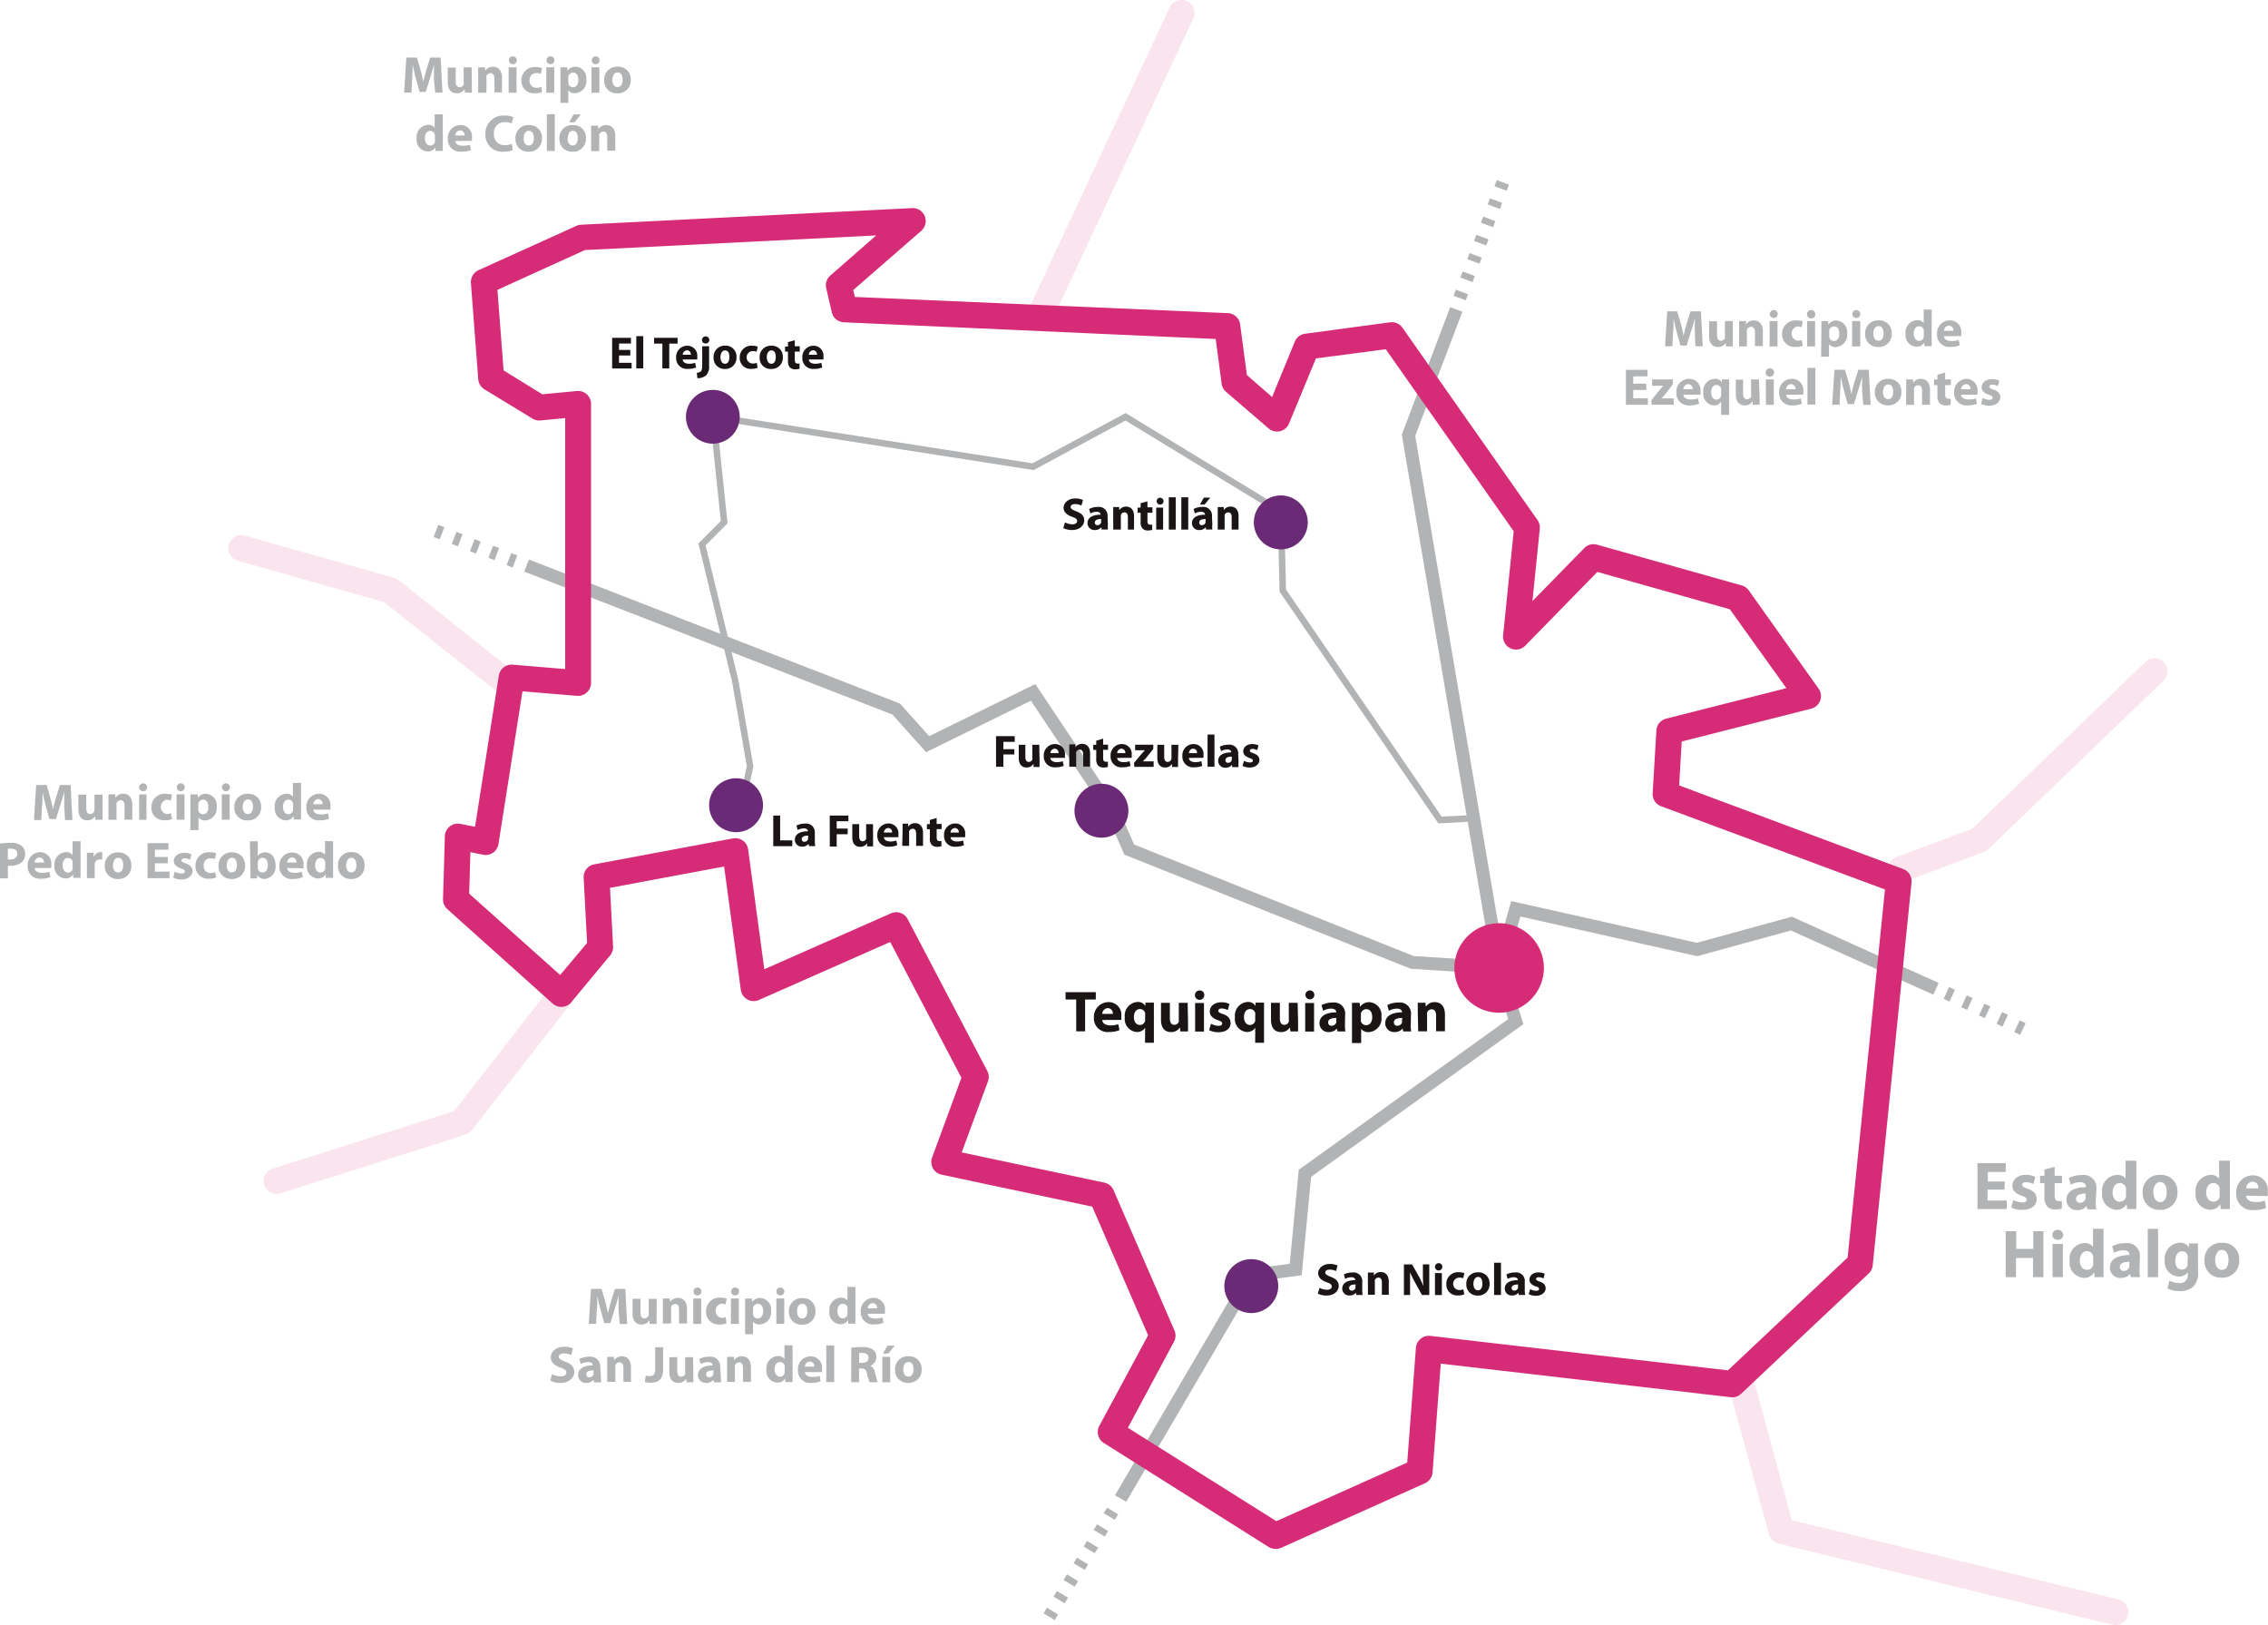 <svg xmlns="http://www.w3.org/2000/svg" viewBox="0 0 309.67 221.86"><defs><style>.cls-1{opacity:0.13;}.cls-2{fill:#d62c78;}.cls-3{fill:#b1b3b4;}.cls-4{fill:#1a1414;}.cls-5{fill:#6b2a76;}</style></defs><title>Recurso 1</title><g id="Capa_2" data-name="Capa 2"><g id="graficos_basicos" data-name="graficos basicos"><g class="cls-1"><path class="cls-2" d="M37.77,163a1.77,1.77,0,0,1-.53-3.46L62,151.7l13.31-17.1a1.77,1.77,0,0,1,2.8,2.18L64.41,154.31a1.76,1.76,0,0,1-.87.6l-25.24,8a1.78,1.78,0,0,1-.53.08Z"/></g><polygon class="cls-3" points="153.77 205.03 152.24 204.14 170.31 173.3 176.1 172.53 177.33 159.7 205.93 139.13 203.82 132.3 191.4 59.33 191.49 59.11 198.01 41.93 199.67 42.56 193.23 59.51 205.55 131.94 208 139.82 179.02 160.66 177.73 174.1 171.4 174.94 153.77 205.03 153.77 205.03"/><polygon class="cls-3" points="196.39 112.41 174.71 80.78 174.46 70.08 153.67 57.41 141.13 64.18 140.99 64.15 97.87 57.42 99.34 71.45 96.34 74.46 100.83 92.91 102.87 104.64 101.34 111.59 100.47 111.4 101.97 104.62 99.96 93.09 95.36 74.19 98.42 71.13 96.87 56.37 140.97 63.25 153.69 56.39 175.33 69.58 175.59 80.49 196.84 111.49 201.39 111.25 201.43 112.14 196.39 112.41 196.39 112.41"/><polygon class="cls-3" points="263.98 135.8 244.52 127.03 231.73 130.54 207.59 125.12 205.35 133.08 192.63 132.26 192.5 132.21 153.52 116.68 151.08 111.11 140.75 95.66 126.45 102.69 121.85 97.55 71.58 78.04 72.22 76.39 122.88 96.05 126.87 100.5 141.36 93.39 152.67 110.33 154.85 115.3 193.02 130.52 204.03 131.22 206.34 123.02 231.69 128.71 244.66 125.15 264.7 134.19 263.98 135.8 263.98 135.8"/><path class="cls-4" d="M86.06,48.53H84.52v1h1.72v.78H83.58V46.12h2.57v.78H84.52v.87h1.54Z"/><path class="cls-4" d="M86.88,45.89h.95v4.4h-.95Z"/><path class="cls-4" d="M90.44,46.91H89.31v-.79h3.21v.79H91.38V50.3h-.94Z"/><path class="cls-4" d="M93.22,49.08c0,.39.42.58.86.58a2.51,2.51,0,0,0,.84-.13l.12.64a2.84,2.84,0,0,1-1.1.19,1.46,1.46,0,0,1-1.62-1.54,1.52,1.52,0,0,1,1.53-1.62,1.35,1.35,0,0,1,1.35,1.51,2.13,2.13,0,0,1,0,.37Zm1.11-.65a.55.55,0,0,0-.53-.61.63.63,0,0,0-.58.61Z"/><path class="cls-4" d="M95.14,50.89a.87.87,0,0,0,.56-.2c.13-.14.18-.38.18-1V47.27h.94v2.67a1.68,1.68,0,0,1-.43,1.32,1.73,1.73,0,0,1-1.17.37Zm1.71-4.47a.47.47,0,0,1-.51.47.46.46,0,0,1-.49-.47.5.5,0,0,1,1,0Z"/><path class="cls-4" d="M100.56,48.75A1.52,1.52,0,0,1,99,50.37a1.49,1.49,0,0,1-1.57-1.56A1.52,1.52,0,0,1,99,47.19,1.47,1.47,0,0,1,100.56,48.75Zm-2.19,0c0,.52.22.91.62.91s.6-.37.6-.92-.17-.9-.6-.9S98.37,48.33,98.37,48.78Z"/><path class="cls-4" d="M103.44,50.22a2.15,2.15,0,0,1-.84.14A1.48,1.48,0,0,1,101,48.81a1.58,1.58,0,0,1,1.74-1.61,2.22,2.22,0,0,1,.72.12l-.15.7a1.29,1.29,0,0,0-.52-.09.85.85,0,0,0,0,1.7,1.32,1.32,0,0,0,.54-.1Z"/><path class="cls-4" d="M106.89,48.75a1.52,1.52,0,0,1-1.6,1.62,1.48,1.48,0,0,1-1.57-1.56,1.52,1.52,0,0,1,1.62-1.61A1.48,1.48,0,0,1,106.89,48.75Zm-2.19,0c0,.52.22.91.62.91s.6-.37.6-.92-.17-.9-.6-.9S104.69,48.33,104.69,48.78Z"/><path class="cls-4" d="M108.52,46.45v.82h.68V48h-.68v1.1c0,.37.09.53.37.53a1.2,1.2,0,0,0,.28,0v.71a2,2,0,0,1-.61.08,1,1,0,0,1-.71-.26,1.26,1.26,0,0,1-.26-.9V48h-.4v-.69h.4V46.7Z"/><path class="cls-4" d="M110.44,49.08c0,.39.41.58.86.58a2.48,2.48,0,0,0,.84-.13l.13.64a2.83,2.83,0,0,1-1.1.19,1.45,1.45,0,0,1-1.62-1.54,1.52,1.52,0,0,1,1.53-1.62,1.35,1.35,0,0,1,1.35,1.51,2.11,2.11,0,0,1,0,.37Zm1.11-.65a.55.55,0,0,0-.53-.61.62.62,0,0,0-.58.61Z"/><path class="cls-3" d="M59.25,10.83c0-.57,0-1.27,0-2h0c-.16.61-.35,1.29-.54,1.85l-.58,1.86h-.84l-.51-1.84c-.16-.57-.31-1.25-.43-1.87h0c0,.64-.05,1.38-.08,2l-.09,1.81h-1l.3-4.78h1.44l.47,1.59c.16.55.3,1.15.4,1.71h0c.13-.55.29-1.18.45-1.71l.5-1.59h1.42l.26,4.78h-1Z"/><path class="cls-3" d="M64.43,11.54c0,.46,0,.82,0,1.11h-.94l-.05-.49h0a1.23,1.23,0,0,1-1.08.57c-.71,0-1.22-.44-1.22-1.51v-2h1.08v1.87c0,.5.16.81.55.81a.57.57,0,0,0,.54-.38.56.56,0,0,0,0-.23V9.19h1.08Z"/><path class="cls-3" d="M65.29,10.3c0-.43,0-.79,0-1.1h.94l0,.48h0a1.25,1.25,0,0,1,1.07-.56c.71,0,1.24.47,1.24,1.49v2H67.51V10.74c0-.45-.16-.75-.54-.75a.59.59,0,0,0-.55.4.83.83,0,0,0,0,.27v2H65.29Z"/><path class="cls-3" d="M70.56,8.23a.54.54,0,0,1-.58.54.54.54,0,1,1,.58-.54Zm-1.11,4.43V9.19h1.08v3.47Z"/><path class="cls-3" d="M74,12.57a2.45,2.45,0,0,1-1,.16A1.68,1.68,0,0,1,71.19,11a1.81,1.81,0,0,1,2-1.84,2.61,2.61,0,0,1,.82.13l-.17.8a1.48,1.48,0,0,0-.6-.11.9.9,0,0,0-.93,1,.91.91,0,0,0,1,1,1.51,1.51,0,0,0,.62-.11Z"/><path class="cls-3" d="M75.7,8.23a.54.54,0,0,1-.58.54.54.54,0,1,1,.58-.54Zm-1.11,4.43V9.19h1.08v3.47Z"/><path class="cls-3" d="M76.52,10.35c0-.45,0-.83,0-1.16h.94l0,.48h0a1.35,1.35,0,0,1,1.16-.56,1.57,1.57,0,0,1,1.44,1.76,1.65,1.65,0,0,1-1.57,1.86,1.08,1.08,0,0,1-.9-.4h0v1.72H76.52Zm1.08.82a1.24,1.24,0,0,0,0,.23.66.66,0,0,0,.63.51c.47,0,.74-.39.74-1s-.25-1-.73-1a.68.68,0,0,0-.65.55.93.93,0,0,0,0,.19Z"/><path class="cls-3" d="M81.87,8.23a.54.54,0,0,1-.58.54.54.54,0,1,1,.58-.54Zm-1.11,4.43V9.19h1.08v3.47Z"/><path class="cls-3" d="M86.12,10.89a1.74,1.74,0,0,1-1.83,1.85,1.7,1.7,0,0,1-1.79-1.79,1.73,1.73,0,0,1,1.86-1.84A1.68,1.68,0,0,1,86.12,10.89Zm-2.51,0c0,.59.25,1,.71,1s.69-.42.69-1-.2-1-.69-1S83.62,10.41,83.62,10.92Z"/><path class="cls-3" d="M60.46,15.6v4c0,.39,0,.8,0,1h-1l0-.5h0a1.21,1.21,0,0,1-1.09.58,1.59,1.59,0,0,1-1.48-1.78,1.65,1.65,0,0,1,1.55-1.85,1.06,1.06,0,0,1,.91.39h0V15.6Zm-1.08,3a.9.9,0,0,0,0-.2.65.65,0,0,0-.63-.53c-.5,0-.74.44-.74,1s.29,1,.74,1a.64.64,0,0,0,.63-.52,1.24,1.24,0,0,0,0-.25Z"/><path class="cls-3" d="M62.16,19.24c0,.45.47.66,1,.66a2.89,2.89,0,0,0,1-.15l.14.73A3.29,3.29,0,0,1,63,20.7a1.66,1.66,0,0,1-1.85-1.77,1.73,1.73,0,0,1,1.75-1.85,1.53,1.53,0,0,1,1.54,1.73,2.76,2.76,0,0,1,0,.42Zm1.27-.74a.63.63,0,0,0-.61-.7.72.72,0,0,0-.67.7Z"/><path class="cls-3" d="M70,20.5a3.13,3.13,0,0,1-1.22.21,2.28,2.28,0,0,1-2.5-2.4,2.43,2.43,0,0,1,2.61-2.53A2.72,2.72,0,0,1,70.1,16l-.23.85a2.3,2.3,0,0,0-.91-.18,1.44,1.44,0,0,0-1.52,1.58A1.42,1.42,0,0,0,69,19.81a2.55,2.55,0,0,0,.91-.16Z"/><path class="cls-3" d="M74,18.86a1.74,1.74,0,0,1-1.83,1.85,1.7,1.7,0,0,1-1.79-1.79,1.73,1.73,0,0,1,1.86-1.84A1.68,1.68,0,0,1,74,18.86Zm-2.51,0c0,.59.25,1,.71,1s.69-.42.69-1-.2-1-.69-1S71.5,18.38,71.5,18.89Z"/><path class="cls-3" d="M74.67,15.6h1.08v5H74.67Z"/><path class="cls-3" d="M80,18.86a1.74,1.74,0,0,1-1.83,1.85,1.7,1.7,0,0,1-1.79-1.79,1.73,1.73,0,0,1,1.86-1.84A1.68,1.68,0,0,1,80,18.86Zm-2.51,0c0,.59.25,1,.71,1s.69-.42.69-1-.2-1-.69-1S77.53,18.38,77.53,18.89Zm1.82-3.24-.86,1.08h-.74l.61-1.08Z"/><path class="cls-3" d="M80.71,18.27c0-.43,0-.79,0-1.11h.94l.05.48h0a1.25,1.25,0,0,1,1.07-.56c.71,0,1.24.47,1.24,1.49v2H82.91V18.71c0-.45-.16-.75-.54-.75a.59.59,0,0,0-.55.4.83.83,0,0,0,0,.27v2H80.71Z"/><path class="cls-3" d="M8.77,110.09c0-.58,0-1.27,0-2h0c-.16.61-.35,1.29-.54,1.85l-.58,1.87H6.75L6.24,110c-.16-.56-.31-1.25-.43-1.87h0c0,.65,0,1.38-.08,2l-.09,1.82h-1l.3-4.78H6.36l.47,1.59c.16.55.3,1.15.4,1.71h0c.13-.55.29-1.18.46-1.71l.5-1.59H9.64l.25,4.78h-1Z"/><path class="cls-3" d="M14,110.8c0,.45,0,.82,0,1.11H13l0-.49h0a1.23,1.23,0,0,1-1.08.57c-.71,0-1.22-.44-1.22-1.51v-2h1.08v1.86c0,.5.16.81.54.81a.6.6,0,0,0,.58-.61v-2.06H14Z"/><path class="cls-3" d="M14.81,109.55c0-.43,0-.79,0-1.11h.94l0,.48h0a1.24,1.24,0,0,1,1.07-.56c.71,0,1.24.47,1.24,1.49v2.05H17V110c0-.45-.16-.75-.54-.75a.59.59,0,0,0-.55.4.78.78,0,0,0,0,.27v2H14.81Z"/><path class="cls-3" d="M20.08,107.48a.54.54,0,0,1-.58.54.54.54,0,1,1,.58-.54ZM19,111.92v-3.47H20v3.47Z"/><path class="cls-3" d="M23.51,111.82a2.43,2.43,0,0,1-1,.16,1.69,1.69,0,0,1-1.84-1.77,1.81,1.81,0,0,1,2-1.84,2.53,2.53,0,0,1,.82.13l-.17.8a1.47,1.47,0,0,0-.61-.11,1,1,0,0,0,0,1.94,1.52,1.52,0,0,0,.62-.11Z"/><path class="cls-3" d="M25.22,107.48a.54.54,0,0,1-.58.54.54.54,0,1,1,.58-.54Zm-1.11,4.43v-3.47h1.08v3.47Z"/><path class="cls-3" d="M26,109.61c0-.45,0-.83,0-1.16H27l0,.48h0a1.35,1.35,0,0,1,1.15-.56,1.57,1.57,0,0,1,1.44,1.76A1.65,1.65,0,0,1,28,112a1.08,1.08,0,0,1-.9-.4h0v1.72H26Zm1.08.82a1.1,1.1,0,0,0,0,.23.65.65,0,0,0,.63.51c.47,0,.74-.39.74-1s-.25-1-.73-1a.67.67,0,0,0-.64.55.79.79,0,0,0,0,.19Z"/><path class="cls-3" d="M31.39,107.48a.54.54,0,0,1-.58.54.54.54,0,1,1,.58-.54Zm-1.11,4.43v-3.47h1.08v3.47Z"/><path class="cls-3" d="M35.65,110.14A1.74,1.74,0,0,1,33.82,112,1.7,1.7,0,0,1,32,110.21a1.73,1.73,0,0,1,1.86-1.84A1.69,1.69,0,0,1,35.65,110.14Zm-2.51,0c0,.59.25,1,.71,1s.69-.42.69-1-.2-1-.69-1S33.14,109.67,33.14,110.18Z"/><path class="cls-3" d="M41.1,106.88v4c0,.39,0,.8,0,1h-1l0-.5h0A1.21,1.21,0,0,1,39,112a1.59,1.59,0,0,1-1.48-1.78,1.64,1.64,0,0,1,1.55-1.85,1.07,1.07,0,0,1,.92.39h0v-1.87Zm-1.08,3a1.19,1.19,0,0,0,0-.2.65.65,0,0,0-.63-.52c-.5,0-.75.44-.75,1s.29,1,.74,1a.64.64,0,0,0,.63-.52,1.46,1.46,0,0,0,0-.25Z"/><path class="cls-3" d="M42.79,110.53c0,.44.48.66,1,.66a2.88,2.88,0,0,0,1-.15l.14.73a3.25,3.25,0,0,1-1.25.22,1.66,1.66,0,0,1-1.85-1.77,1.73,1.73,0,0,1,1.75-1.85,1.54,1.54,0,0,1,1.54,1.73,3,3,0,0,1,0,.43Zm1.27-.74a.63.63,0,0,0-.61-.7.71.71,0,0,0-.66.7Z"/><path class="cls-3" d="M0,115.17a8.73,8.73,0,0,1,1.46-.1,2.28,2.28,0,0,1,1.46.38,1.37,1.37,0,0,1,.51,1.1A1.49,1.49,0,0,1,3,117.69a2.26,2.26,0,0,1-1.55.5,1.9,1.9,0,0,1-.37,0v1.72H0Zm1.07,2.17a1.57,1.57,0,0,0,.36,0c.57,0,.93-.29.93-.77s-.3-.7-.85-.7a1.83,1.83,0,0,0-.44,0Z"/><path class="cls-3" d="M4.74,118.5c0,.45.48.66,1,.66a2.84,2.84,0,0,0,1-.15l.14.73a3.25,3.25,0,0,1-1.25.22,1.66,1.66,0,0,1-1.85-1.77,1.74,1.74,0,0,1,1.75-1.85A1.54,1.54,0,0,1,7,118.07a2.62,2.62,0,0,1,0,.43ZM6,117.76a.63.63,0,0,0-.61-.7.71.71,0,0,0-.67.7Z"/><path class="cls-3" d="M11,114.85v4c0,.39,0,.8,0,1h-1l0-.5h0a1.21,1.21,0,0,1-1.08.58,1.59,1.59,0,0,1-1.48-1.78A1.65,1.65,0,0,1,9,116.33a1.06,1.06,0,0,1,.91.39h0v-1.87Zm-1.08,3a1,1,0,0,0,0-.2.65.65,0,0,0-.63-.52c-.5,0-.74.44-.74,1s.29,1,.74,1a.64.64,0,0,0,.63-.52,1.37,1.37,0,0,0,0-.25Z"/><path class="cls-3" d="M11.87,117.56c0-.51,0-.84,0-1.14h.92l0,.64h0a1,1,0,0,1,.94-.72l.23,0v1a1.54,1.54,0,0,0-.29,0,.69.69,0,0,0-.74.55,1.3,1.3,0,0,0,0,.24v1.76H11.87Z"/><path class="cls-3" d="M17.93,118.11A1.74,1.74,0,0,1,16.1,120a1.7,1.7,0,0,1-1.79-1.79,1.74,1.74,0,0,1,1.86-1.84A1.69,1.69,0,0,1,17.93,118.11Zm-2.51,0c0,.59.25,1,.71,1s.69-.42.69-1-.2-1-.69-1S15.43,117.64,15.43,118.15Z"/><path class="cls-3" d="M22.91,117.86H21.15V119h2v.89h-3v-4.78H23V116H21.15v1h1.76Z"/><path class="cls-3" d="M23.84,119a2.09,2.09,0,0,0,.93.25c.33,0,.46-.11.46-.28s-.11-.27-.5-.4c-.72-.24-1-.63-1-1,0-.65.55-1.14,1.41-1.14a2.27,2.27,0,0,1,1,.21l-.19.74a1.74,1.74,0,0,0-.75-.2c-.26,0-.41.11-.41.28s.13.26.56.41c.66.23.93.57.93,1.07s-.5,1.13-1.5,1.13a2.41,2.41,0,0,1-1.12-.25Z"/><path class="cls-3" d="M29.52,119.79a2.41,2.41,0,0,1-1,.17,1.69,1.69,0,0,1-1.83-1.77,1.81,1.81,0,0,1,2-1.84,2.46,2.46,0,0,1,.82.14l-.17.8a1.44,1.44,0,0,0-.6-.11.9.9,0,0,0-.93,1,.91.91,0,0,0,.95,1,1.52,1.52,0,0,0,.62-.11Z"/><path class="cls-3" d="M33.46,118.11A1.74,1.74,0,0,1,31.63,120a1.7,1.7,0,0,1-1.79-1.79,1.73,1.73,0,0,1,1.86-1.84A1.69,1.69,0,0,1,33.46,118.11Zm-2.51,0c0,.59.25,1,.71,1s.69-.42.69-1-.2-1-.69-1S30.95,117.64,30.95,118.15Z"/><path class="cls-3" d="M34.12,114.85H35.2v2h0a1.22,1.22,0,0,1,1-.49c.83,0,1.43.69,1.42,1.75A1.66,1.66,0,0,1,36.11,120a1.14,1.14,0,0,1-1-.56h0l0,.48h-.91c0-.23,0-.65,0-1Zm1.08,3.56a.88.88,0,0,0,0,.19.66.66,0,0,0,.63.51c.46,0,.74-.35.74-1s-.24-1-.74-1a.67.67,0,0,0-.63.53,1,1,0,0,0,0,.2Z"/><path class="cls-3" d="M39.21,118.5c0,.45.47.66,1,.66a2.84,2.84,0,0,0,1-.15l.14.73A3.24,3.24,0,0,1,40,120a1.66,1.66,0,0,1-1.85-1.77,1.74,1.74,0,0,1,1.75-1.85,1.54,1.54,0,0,1,1.54,1.73,2.5,2.5,0,0,1,0,.43Zm1.27-.74a.63.63,0,0,0-.61-.7.71.71,0,0,0-.67.7Z"/><path class="cls-3" d="M45.48,114.85v4c0,.39,0,.8,0,1h-1l0-.5h0a1.21,1.21,0,0,1-1.09.58,1.59,1.59,0,0,1-1.48-1.78,1.65,1.65,0,0,1,1.55-1.85,1.07,1.07,0,0,1,.92.39h0v-1.87Zm-1.08,3a1,1,0,0,0,0-.2.65.65,0,0,0-.63-.52c-.5,0-.74.44-.74,1s.29,1,.74,1a.64.64,0,0,0,.63-.52,1.47,1.47,0,0,0,0-.25Z"/><path class="cls-3" d="M49.77,118.11A1.74,1.74,0,0,1,47.94,120a1.7,1.7,0,0,1-1.79-1.79A1.74,1.74,0,0,1,48,116.33,1.69,1.69,0,0,1,49.77,118.11Zm-2.51,0c0,.59.25,1,.71,1s.69-.42.69-1-.2-1-.69-1S47.26,117.64,47.26,118.15Z"/><path class="cls-3" d="M273.69,162.41h-2.31v1.49H274v1.16h-4v-6.27h3.86V160h-2.44v1.3h2.31Z"/><path class="cls-3" d="M274.91,163.83a2.75,2.75,0,0,0,1.22.33c.43,0,.6-.14.6-.37s-.14-.35-.66-.53c-.95-.32-1.31-.83-1.3-1.37,0-.86.73-1.5,1.85-1.5a3,3,0,0,1,1.27.27l-.24,1a2.27,2.27,0,0,0-1-.26c-.34,0-.54.14-.54.36s.18.33.74.53c.87.3,1.22.74,1.23,1.4,0,.86-.66,1.48-2,1.48a3.26,3.26,0,0,1-1.47-.32Z"/><path class="cls-3" d="M280.54,159.29v1.23h1v1h-1v1.65c0,.55.14.8.56.8a1.76,1.76,0,0,0,.42,0V165a3,3,0,0,1-.91.12,1.51,1.51,0,0,1-1.07-.39,1.88,1.88,0,0,1-.39-1.35v-1.86h-.6v-1h.6v-.85Z"/><path class="cls-3" d="M286.15,164a5.82,5.82,0,0,0,.07,1.1H285l-.08-.45h0a1.63,1.63,0,0,1-1.3.56,1.39,1.39,0,0,1-1.47-1.39c0-1.18,1.06-1.74,2.67-1.74V162c0-.25-.13-.6-.83-.6a2.53,2.53,0,0,0-1.25.34l-.26-.91a3.74,3.74,0,0,1,1.76-.41,1.76,1.76,0,0,1,2,2Zm-1.37-1.05c-.74,0-1.32.18-1.32.72a.51.51,0,0,0,.56.54.78.78,0,0,0,.73-.52,1,1,0,0,0,0-.24Z"/><path class="cls-3" d="M291.69,158.46v5.24c0,.51,0,1.05,0,1.36h-1.25l-.06-.66h0a1.59,1.59,0,0,1-1.42.76,2.09,2.09,0,0,1-1.94-2.33,2.16,2.16,0,0,1,2-2.43,1.4,1.4,0,0,1,1.2.51h0v-2.45Zm-1.41,4a1.33,1.33,0,0,0,0-.26.85.85,0,0,0-.83-.69c-.65,0-1,.58-1,1.29s.38,1.26,1,1.26a.84.84,0,0,0,.83-.68,1.84,1.84,0,0,0,0-.32Z"/><path class="cls-3" d="M297.31,162.74a2.28,2.28,0,0,1-2.4,2.43,2.23,2.23,0,0,1-2.35-2.34A2.27,2.27,0,0,1,295,160.4,2.21,2.21,0,0,1,297.31,162.74Zm-3.29,0c0,.78.33,1.37.93,1.37s.9-.55.9-1.38c0-.67-.26-1.36-.9-1.36S294,162.12,294,162.78Z"/><path class="cls-3" d="M304.47,158.46v5.24c0,.51,0,1.05,0,1.36h-1.26l-.06-.66h0a1.59,1.59,0,0,1-1.42.76,2.09,2.09,0,0,1-1.94-2.33,2.16,2.16,0,0,1,2-2.43,1.39,1.39,0,0,1,1.2.51h0v-2.45Zm-1.41,4a1.15,1.15,0,0,0,0-.26.85.85,0,0,0-.83-.69c-.65,0-1,.58-1,1.29s.38,1.26,1,1.26a.84.84,0,0,0,.83-.68,2.05,2.05,0,0,0,0-.32Z"/><path class="cls-3" d="M306.7,163.24c0,.59.62.87,1.28.87a3.68,3.68,0,0,0,1.25-.2l.18,1a4.33,4.33,0,0,1-1.65.29,2.18,2.18,0,0,1-2.43-2.31,2.28,2.28,0,0,1,2.3-2.43,2,2,0,0,1,2,2.27,3.26,3.26,0,0,1,0,.56Zm1.66-1a.82.82,0,0,0-.8-.92.93.93,0,0,0-.87.92Z"/><path class="cls-3" d="M275.29,168.09v2.41h2.33v-2.41H279v6.27h-1.41v-2.62h-2.33v2.62h-1.41v-6.27Z"/><path class="cls-3" d="M281.71,168.55a.7.7,0,0,1-.76.71.7.7,0,0,1-.73-.71.75.75,0,0,1,1.49,0Zm-1.46,5.81v-4.54h1.41v4.54Z"/><path class="cls-3" d="M287.21,167.76V173c0,.51,0,1.05,0,1.36H286l-.06-.66h0a1.59,1.59,0,0,1-1.42.76,2.09,2.09,0,0,1-1.94-2.33,2.16,2.16,0,0,1,2-2.43,1.4,1.4,0,0,1,1.2.51h0v-2.46Zm-1.41,4a1.42,1.42,0,0,0,0-.26.85.85,0,0,0-.83-.69c-.65,0-1,.58-1,1.29s.38,1.26,1,1.26a.84.84,0,0,0,.83-.68,1.87,1.87,0,0,0,0-.33Z"/><path class="cls-3" d="M292.13,173.26a5.89,5.89,0,0,0,.07,1.1h-1.27l-.08-.45h0a1.64,1.64,0,0,1-1.3.56,1.4,1.4,0,0,1-1.47-1.39c0-1.18,1.06-1.74,2.67-1.74v-.05c0-.25-.13-.59-.83-.59a2.53,2.53,0,0,0-1.26.34l-.26-.91a3.74,3.74,0,0,1,1.77-.41,1.76,1.76,0,0,1,2,2Zm-1.37-1c-.74,0-1.32.17-1.32.71a.5.5,0,0,0,.56.54.78.78,0,0,0,.73-.52.91.91,0,0,0,0-.24Z"/><path class="cls-3" d="M293.25,167.76h1.41v6.6h-1.41Z"/><path class="cls-3" d="M300.12,173.7a2.59,2.59,0,0,1-.7,2,2.77,2.77,0,0,1-1.84.56,3.61,3.61,0,0,1-1.64-.35l.28-1.08a2.76,2.76,0,0,0,1.32.34,1.08,1.08,0,0,0,1.18-1.2v-.29h0a1.47,1.47,0,0,1-1.23.59,2,2,0,0,1-1.92-2.21,2.17,2.17,0,0,1,2.06-2.4,1.35,1.35,0,0,1,1.25.65h0l0-.55h1.23c0,.3,0,.68,0,1.36Zm-1.41-2a1.37,1.37,0,0,0,0-.26.78.78,0,0,0-.76-.62c-.52,0-.93.46-.93,1.29s.33,1.21.92,1.21a.77.77,0,0,0,.75-.56,1.29,1.29,0,0,0,0-.38Z"/><path class="cls-3" d="M305.74,172a2.28,2.28,0,0,1-2.4,2.43,2.23,2.23,0,0,1-2.35-2.34,2.27,2.27,0,0,1,2.44-2.42A2.21,2.21,0,0,1,305.74,172Zm-3.29,0c0,.78.33,1.37.93,1.37s.9-.55.9-1.37c0-.67-.26-1.36-.9-1.36S302.45,171.41,302.45,172.08Z"/><path class="cls-3" d="M231.41,45.47c0-.58,0-1.27,0-2h0c-.16.61-.35,1.29-.54,1.85l-.58,1.86h-.84l-.51-1.84c-.16-.57-.31-1.25-.43-1.87h0c0,.65,0,1.38-.08,2l-.09,1.81h-1l.3-4.78H229l.47,1.6c.16.55.3,1.15.4,1.71h0c.13-.55.29-1.18.45-1.72l.5-1.59h1.42l.25,4.78h-1Z"/><path class="cls-3" d="M236.6,46.18c0,.45,0,.82,0,1.11h-.94l0-.49h0a1.24,1.24,0,0,1-1.08.57c-.71,0-1.22-.44-1.22-1.51v-2h1.08v1.86c0,.5.16.81.54.81a.58.58,0,0,0,.54-.37.6.6,0,0,0,0-.23V43.83h1.08Z"/><path class="cls-3" d="M237.46,44.94c0-.43,0-.79,0-1.11h.93l0,.48h0a1.25,1.25,0,0,1,1.07-.56c.71,0,1.24.47,1.24,1.5v2h-1.08V45.37c0-.45-.16-.75-.55-.75a.59.59,0,0,0-.55.4.77.77,0,0,0,0,.27v2h-1.07Z"/><path class="cls-3" d="M242.73,42.87a.54.54,0,0,1-.58.54.54.54,0,1,1,.58-.54Zm-1.11,4.43V43.83h1.08v3.46Z"/><path class="cls-3" d="M246.16,47.2a2.52,2.52,0,0,1-1,.16,1.68,1.68,0,0,1-1.83-1.77,1.81,1.81,0,0,1,2-1.84,2.52,2.52,0,0,1,.82.13l-.17.8a1.47,1.47,0,0,0-.6-.11,1,1,0,0,0,0,1.94,1.55,1.55,0,0,0,.62-.11Z"/><path class="cls-3" d="M247.86,42.87a.57.57,0,1,1-.57-.54A.54.54,0,0,1,247.86,42.87Zm-1.11,4.43V43.83h1.08v3.46Z"/><path class="cls-3" d="M248.69,45c0-.45,0-.84,0-1.16h.93l0,.48h0a1.34,1.34,0,0,1,1.15-.56,1.57,1.57,0,0,1,1.44,1.76,1.65,1.65,0,0,1-1.58,1.86,1.08,1.08,0,0,1-.9-.4h0V48.7h-1.08Zm1.08.82a1,1,0,0,0,0,.23.65.65,0,0,0,.63.51c.46,0,.74-.39.74-1s-.25-1-.73-1a.68.68,0,0,0-.65.54.77.77,0,0,0,0,.19Z"/><path class="cls-3" d="M254,42.87a.54.54,0,0,1-.58.54.54.54,0,1,1,.58-.54Zm-1.11,4.43V43.83H254v3.46Z"/><path class="cls-3" d="M258.29,45.52a1.74,1.74,0,0,1-1.83,1.85,1.7,1.7,0,0,1-1.79-1.79,1.73,1.73,0,0,1,1.86-1.84A1.68,1.68,0,0,1,258.29,45.52Zm-2.51,0c0,.6.25,1,.71,1s.69-.42.69-1-.2-1-.69-1S255.78,45,255.78,45.56Z"/><path class="cls-3" d="M263.75,42.26v4c0,.39,0,.8,0,1h-1l0-.5h0a1.22,1.22,0,0,1-1.08.58,1.59,1.59,0,0,1-1.48-1.78,1.65,1.65,0,0,1,1.55-1.85,1.06,1.06,0,0,1,.92.39h0V42.26Zm-1.08,3a.9.9,0,0,0,0-.2.65.65,0,0,0-.63-.52c-.5,0-.74.44-.74,1s.29,1,.74,1a.64.64,0,0,0,.63-.52,1.27,1.27,0,0,0,0-.25Z"/><path class="cls-3" d="M265.44,45.9c0,.45.48.66,1,.66a2.85,2.85,0,0,0,1-.15l.14.73a3.26,3.26,0,0,1-1.25.22,1.66,1.66,0,0,1-1.85-1.77,1.74,1.74,0,0,1,1.75-1.85,1.54,1.54,0,0,1,1.55,1.73,2.31,2.31,0,0,1,0,.42Zm1.27-.74a.63.63,0,0,0-.61-.7.71.71,0,0,0-.67.7Z"/><path class="cls-3" d="M224.8,53.24H223v1.13h2v.89h-3V50.49h2.94v.89H223v1h1.76Z"/><path class="cls-3" d="M225.47,54.65l1.09-1.37.54-.61h-1.52V51.8h2.84v.65l-1,1.31c-.19.22-.37.44-.57.63h1.67v.86h-3Z"/><path class="cls-3" d="M229.85,53.88c0,.44.47.66,1,.66a2.88,2.88,0,0,0,1-.15l.14.73a3.25,3.25,0,0,1-1.25.22,1.66,1.66,0,0,1-1.85-1.77,1.74,1.74,0,0,1,1.75-1.85,1.54,1.54,0,0,1,1.54,1.73,2.64,2.64,0,0,1,0,.43Zm1.27-.74a.63.63,0,0,0-.61-.7.72.72,0,0,0-.67.7Z"/><path class="cls-3" d="M235,54.83h0a1.17,1.17,0,0,1-1,.52,1.57,1.57,0,0,1-1.43-1.77,1.65,1.65,0,0,1,1.53-1.86,1,1,0,0,1,1,.49h0l0-.41h1c0,.34,0,.68,0,1v3.83H235Zm0-1.57a.78.78,0,0,0,0-.18.63.63,0,0,0-.62-.52c-.49,0-.74.42-.74,1s.28,1,.74,1A.64.64,0,0,0,235,54a1,1,0,0,0,0-.23Z"/><path class="cls-3" d="M240.25,54.15c0,.45,0,.82,0,1.11h-.94l0-.49h0a1.23,1.23,0,0,1-1.08.57c-.71,0-1.22-.44-1.22-1.51v-2H238v1.87c0,.5.16.81.55.81a.57.57,0,0,0,.54-.37.55.55,0,0,0,0-.24V51.8h1.08Z"/><path class="cls-3" d="M242.22,50.83a.57.57,0,1,1-.57-.54A.53.53,0,0,1,242.22,50.83Zm-1.11,4.43V51.8h1.08v3.47Z"/><path class="cls-3" d="M243.88,53.88c0,.44.47.66,1,.66a2.88,2.88,0,0,0,1-.15l.14.73a3.26,3.26,0,0,1-1.25.22,1.66,1.66,0,0,1-1.85-1.77,1.74,1.74,0,0,1,1.75-1.85,1.54,1.54,0,0,1,1.55,1.73,2.4,2.4,0,0,1,0,.43Zm1.27-.74a.63.63,0,0,0-.61-.7.71.71,0,0,0-.67.7Z"/><path class="cls-3" d="M246.79,50.23h1.08v5h-1.08Z"/><path class="cls-3" d="M254.25,53.44c0-.57,0-1.27,0-2h0c-.16.61-.36,1.29-.54,1.85l-.58,1.87h-.85l-.51-1.84c-.16-.57-.31-1.25-.43-1.87h0c0,.65-.05,1.38-.08,2l-.09,1.81h-1l.3-4.78h1.44l.47,1.59c.16.55.3,1.15.4,1.71h0c.13-.55.29-1.18.45-1.71l.51-1.59h1.42l.25,4.78h-1Z"/><path class="cls-3" d="M259.61,53.49a1.74,1.74,0,0,1-1.83,1.85A1.7,1.7,0,0,1,256,53.56a1.74,1.74,0,0,1,1.86-1.84A1.69,1.69,0,0,1,259.61,53.49Zm-2.51,0c0,.59.25,1,.71,1s.69-.42.69-1-.2-1-.69-1S257.1,53,257.1,53.53Z"/><path class="cls-3" d="M260.27,52.91c0-.43,0-.8,0-1.11h.94l0,.48h0a1.24,1.24,0,0,1,1.07-.56c.71,0,1.24.48,1.24,1.49v2.05h-1.08V53.34c0-.45-.16-.75-.55-.75a.59.59,0,0,0-.55.41.73.73,0,0,0,0,.27v2h-1.08Z"/><path class="cls-3" d="M265.59,50.86v.93h.77v.79h-.77v1.25c0,.42.11.61.43.61a1.33,1.33,0,0,0,.32,0v.82a2.26,2.26,0,0,1-.7.09,1.16,1.16,0,0,1-.81-.3,1.45,1.45,0,0,1-.3-1V52.59h-.46V51.8h.46v-.64Z"/><path class="cls-3" d="M267.78,53.88c0,.44.47.66,1,.66a2.87,2.87,0,0,0,1-.15l.14.73a3.26,3.26,0,0,1-1.25.22,1.66,1.66,0,0,1-1.85-1.77,1.74,1.74,0,0,1,1.75-1.85A1.54,1.54,0,0,1,270,53.45a2.55,2.55,0,0,1,0,.43Zm1.27-.74a.63.63,0,0,0-.61-.7.71.71,0,0,0-.67.7Z"/><path class="cls-3" d="M270.68,54.33a2.13,2.13,0,0,0,.93.25c.33,0,.46-.11.46-.28s-.11-.27-.5-.4c-.72-.24-1-.63-1-1,0-.65.55-1.14,1.41-1.14a2.26,2.26,0,0,1,1,.21l-.19.74a1.74,1.74,0,0,0-.75-.2c-.26,0-.41.11-.41.28s.13.26.56.4c.66.23.93.57.93,1.07s-.5,1.13-1.5,1.13a2.45,2.45,0,0,1-1.12-.25Z"/><path class="cls-3" d="M84.46,178.91c0-.57,0-1.27,0-2h0c-.16.61-.36,1.29-.54,1.85l-.58,1.87h-.84l-.51-1.84c-.15-.57-.31-1.25-.43-1.87h0c0,.64,0,1.38-.08,2l-.09,1.82h-1l.3-4.78h1.44l.47,1.6c.16.55.3,1.15.41,1.71h0c.13-.55.29-1.18.45-1.71l.5-1.59h1.42l.25,4.78h-1Z"/><path class="cls-3" d="M89.65,179.63c0,.46,0,.82,0,1.12h-.93l-.05-.49h0a1.24,1.24,0,0,1-1.08.56c-.71,0-1.22-.44-1.22-1.51v-2h1.08v1.87c0,.5.16.81.55.81a.6.6,0,0,0,.58-.61v-2.06h1.08Z"/><path class="cls-3" d="M90.51,178.38c0-.43,0-.79,0-1.11h.93l.05.48h0a1.25,1.25,0,0,1,1.07-.56c.71,0,1.24.47,1.24,1.5v2H92.72v-1.92c0-.45-.15-.75-.54-.75a.59.59,0,0,0-.55.4.74.74,0,0,0,0,.27v2H90.51Z"/><path class="cls-3" d="M95.77,176.31a.53.53,0,0,1-.58.54.54.54,0,1,1,.58-.54Zm-1.11,4.43v-3.47h1.08v3.47Z"/><path class="cls-3" d="M99.2,180.65a2.4,2.4,0,0,1-1,.17A1.69,1.69,0,0,1,96.41,179a1.81,1.81,0,0,1,2-1.84,2.47,2.47,0,0,1,.82.13l-.17.8a1.43,1.43,0,0,0-.6-.11,1,1,0,0,0,0,1.94,1.54,1.54,0,0,0,.62-.11Z"/><path class="cls-3" d="M100.91,176.31a.54.54,0,0,1-.58.54.54.54,0,1,1,.58-.54Zm-1.11,4.43v-3.47h1.08v3.47Z"/><path class="cls-3" d="M101.74,178.44c0-.46,0-.84,0-1.16h.94l0,.48h0a1.35,1.35,0,0,1,1.16-.56,1.57,1.57,0,0,1,1.44,1.77,1.65,1.65,0,0,1-1.57,1.85,1.08,1.08,0,0,1-.9-.39h0v1.72h-1.08Zm1.08.82a1.19,1.19,0,0,0,0,.23.66.66,0,0,0,.63.51c.47,0,.75-.39.75-1s-.25-1-.73-1a.68.68,0,0,0-.65.55.87.87,0,0,0,0,.19Z"/><path class="cls-3" d="M107.09,176.31a.54.54,0,0,1-.58.54.54.54,0,1,1,.58-.54ZM106,180.74v-3.47h1.08v3.47Z"/><path class="cls-3" d="M111.34,179a1.74,1.74,0,0,1-1.83,1.85,1.7,1.7,0,0,1-1.79-1.79,1.73,1.73,0,0,1,1.86-1.84A1.68,1.68,0,0,1,111.34,179Zm-2.51,0c0,.6.25,1,.71,1s.69-.42.69-1-.2-1-.69-1S108.83,178.49,108.83,179Z"/><path class="cls-3" d="M116.8,175.71v4c0,.39,0,.8,0,1h-1l0-.5h0a1.2,1.2,0,0,1-1.08.58,1.59,1.59,0,0,1-1.48-1.78,1.65,1.65,0,0,1,1.55-1.85,1.07,1.07,0,0,1,.92.39h0v-1.87Zm-1.08,3a1.21,1.21,0,0,0,0-.2.65.65,0,0,0-.63-.52c-.5,0-.75.44-.75,1s.29,1,.74,1a.64.64,0,0,0,.63-.52,1.46,1.46,0,0,0,0-.25Z"/><path class="cls-3" d="M118.49,179.35c0,.45.48.66,1,.66a2.84,2.84,0,0,0,1-.15l.14.73a3.25,3.25,0,0,1-1.25.22,1.66,1.66,0,0,1-1.85-1.77,1.74,1.74,0,0,1,1.75-1.85,1.54,1.54,0,0,1,1.55,1.73,2.59,2.59,0,0,1,0,.43Zm1.27-.74a.62.62,0,0,0-.61-.7.71.71,0,0,0-.67.7Z"/><path class="cls-3" d="M75.36,187.6a2.74,2.74,0,0,0,1.2.3c.5,0,.76-.21.76-.52s-.23-.47-.8-.67c-.8-.28-1.32-.72-1.32-1.42s.69-1.43,1.81-1.43a2.8,2.8,0,0,1,1.22.24L78,185a2.17,2.17,0,0,0-1-.23c-.47,0-.7.22-.7.46s.26.44.89.67c.84.31,1.23.75,1.23,1.42s-.61,1.48-1.92,1.48a3.08,3.08,0,0,1-1.35-.3Z"/><path class="cls-3" d="M82.05,187.88a4.45,4.45,0,0,0,.06.84h-1l-.06-.35h0a1.25,1.25,0,0,1-1,.43,1.06,1.06,0,0,1-1.12-1.06c0-.9.81-1.33,2-1.33v0c0-.19-.1-.45-.63-.45a2,2,0,0,0-1,.26l-.2-.69a2.82,2.82,0,0,1,1.34-.31,1.35,1.35,0,0,1,1.52,1.5Zm-1-.8c-.57,0-1,.13-1,.54a.39.39,0,0,0,.42.41.59.59,0,0,0,.56-.4.71.71,0,0,0,0-.18Z"/><path class="cls-3" d="M82.91,186.35c0-.43,0-.79,0-1.11h.93l0,.48h0a1.25,1.25,0,0,1,1.07-.56c.71,0,1.24.47,1.24,1.5v2H85.12v-1.92c0-.45-.15-.75-.55-.75a.59.59,0,0,0-.55.4.76.76,0,0,0,0,.27v2H82.91Z"/><path class="cls-3" d="M89.46,183.93h1.08v3c0,1.36-.65,1.84-1.69,1.84a2.94,2.94,0,0,1-.8-.11l.12-.87a1.76,1.76,0,0,0,.55.08c.45,0,.74-.2.74-.94Z"/><path class="cls-3" d="M94.67,187.6c0,.45,0,.82,0,1.11h-.93l-.05-.49h0a1.24,1.24,0,0,1-1.08.57c-.71,0-1.22-.44-1.22-1.51v-2h1.08v1.87c0,.5.16.8.54.8a.57.57,0,0,0,.54-.37.6.6,0,0,0,0-.23v-2.06h1.08Z"/><path class="cls-3" d="M98.42,187.88a4.45,4.45,0,0,0,.06.84h-1l-.06-.35h0a1.25,1.25,0,0,1-1,.43,1.06,1.06,0,0,1-1.12-1.06c0-.9.81-1.33,2-1.33v0c0-.19-.1-.45-.63-.45a2,2,0,0,0-1,.26l-.2-.69a2.85,2.85,0,0,1,1.35-.31,1.35,1.35,0,0,1,1.52,1.5Zm-1-.8c-.57,0-1,.13-1,.54a.39.39,0,0,0,.42.41.6.6,0,0,0,.56-.4.75.75,0,0,0,0-.18Z"/><path class="cls-3" d="M99.28,186.35c0-.43,0-.79,0-1.11h.94l0,.48h0a1.25,1.25,0,0,1,1.07-.56c.71,0,1.24.47,1.24,1.5v2h-1.08v-1.92c0-.45-.16-.75-.55-.75a.59.59,0,0,0-.55.4.76.76,0,0,0,0,.27v2H99.28Z"/><path class="cls-3" d="M108.22,183.68v4c0,.39,0,.8,0,1h-1l0-.5h0a1.21,1.21,0,0,1-1.09.58,1.59,1.59,0,0,1-1.48-1.78,1.65,1.65,0,0,1,1.55-1.85,1.06,1.06,0,0,1,.91.39h0v-1.87Zm-1.08,3a1.07,1.07,0,0,0,0-.2.65.65,0,0,0-.63-.53c-.5,0-.75.44-.75,1s.29,1,.74,1a.64.64,0,0,0,.63-.52,1.43,1.43,0,0,0,0-.25Z"/><path class="cls-3" d="M109.91,187.32c0,.45.47.66,1,.66a2.89,2.89,0,0,0,1-.14l.14.73a3.27,3.27,0,0,1-1.25.22,1.66,1.66,0,0,1-1.85-1.77,1.74,1.74,0,0,1,1.75-1.85,1.54,1.54,0,0,1,1.54,1.73,2.5,2.5,0,0,1,0,.42Zm1.27-.74a.63.63,0,0,0-.61-.7.71.71,0,0,0-.67.7Z"/><path class="cls-3" d="M112.82,183.68h1.08v5h-1.08Z"/><path class="cls-3" d="M116.24,184a10,10,0,0,1,1.44-.1,2.42,2.42,0,0,1,1.54.38,1.21,1.21,0,0,1,.44,1,1.26,1.26,0,0,1-.84,1.17v0a1.19,1.19,0,0,1,.64.89c.15.55.29,1.17.38,1.36h-1.11a6.56,6.56,0,0,1-.33-1.11c-.13-.6-.34-.76-.79-.77h-.32v1.88h-1.07Zm1.07,2.06h.42c.54,0,.86-.27.86-.69s-.3-.66-.79-.66a2.13,2.13,0,0,0-.49,0Z"/><path class="cls-3" d="M120.47,188.71v-3.47h1.08v3.47Zm1.69-5-.87,1.08h-.73l.61-1.08Z"/><path class="cls-3" d="M125.84,186.94a1.74,1.74,0,0,1-1.83,1.85,1.7,1.7,0,0,1-1.79-1.79,1.73,1.73,0,0,1,1.86-1.84A1.69,1.69,0,0,1,125.84,186.94Zm-2.51,0c0,.59.25,1,.71,1s.69-.42.69-1-.2-1-.69-1S123.33,186.46,123.33,187Z"/><path class="cls-4" d="M105.58,111.34h.94v3.39h1.66v.79h-2.6Z"/><path class="cls-4" d="M111.26,114.78a3.77,3.77,0,0,0,.05.73h-.85l-.06-.3h0a1.09,1.09,0,0,1-.87.37.93.93,0,0,1-1-.93c0-.79.71-1.16,1.78-1.16v0c0-.17-.09-.4-.55-.4a1.71,1.71,0,0,0-.84.23l-.18-.61a2.52,2.52,0,0,1,1.18-.27,1.18,1.18,0,0,1,1.33,1.31Zm-.91-.7c-.5,0-.88.12-.88.48a.34.34,0,0,0,.37.36.52.52,0,0,0,.49-.35.66.66,0,0,0,0-.16Z"/><path class="cls-4" d="M113.29,111.34h2.55v.78h-1.6v1h1.5v.77h-1.5v1.68h-.94Z"/><path class="cls-4" d="M119.21,114.55c0,.39,0,.72,0,1h-.82l0-.43h0a1.08,1.08,0,0,1-.95.49c-.62,0-1.07-.39-1.07-1.32v-1.78h.94v1.63c0,.44.14.71.48.71a.5.5,0,0,0,.47-.33.52.52,0,0,0,0-.21v-1.8h.94Z"/><path class="cls-4" d="M120.69,114.3c0,.39.42.58.86.58a2.5,2.5,0,0,0,.84-.13l.12.64a2.84,2.84,0,0,1-1.1.2,1.46,1.46,0,0,1-1.62-1.55,1.52,1.52,0,0,1,1.53-1.62,1.35,1.35,0,0,1,1.35,1.51,2.28,2.28,0,0,1,0,.37Zm1.11-.64a.55.55,0,0,0-.53-.62.62.62,0,0,0-.58.62Z"/><path class="cls-4" d="M123.24,113.45c0-.38,0-.69,0-1H124l0,.42h0a1.09,1.09,0,0,1,.94-.49c.62,0,1.09.42,1.09,1.31v1.79h-.94v-1.68c0-.39-.14-.66-.48-.66a.52.52,0,0,0-.48.35.64.64,0,0,0,0,.24v1.75h-.94Z"/><path class="cls-4" d="M127.89,111.67v.82h.68v.7h-.68v1.1c0,.37.09.53.37.53a1.08,1.08,0,0,0,.28,0v.71a1.94,1.94,0,0,1-.61.08,1,1,0,0,1-.71-.26,1.25,1.25,0,0,1-.26-.9v-1.24h-.4v-.7h.4v-.57Z"/><path class="cls-4" d="M129.8,114.3c0,.39.41.58.86.58a2.49,2.49,0,0,0,.84-.13l.12.64a2.84,2.84,0,0,1-1.1.2,1.45,1.45,0,0,1-1.62-1.55,1.52,1.52,0,0,1,1.53-1.62,1.34,1.34,0,0,1,1.35,1.51,2.31,2.31,0,0,1,0,.37Zm1.11-.64a.55.55,0,0,0-.54-.62.62.62,0,0,0-.58.62Z"/><path class="cls-4" d="M136,100.5h2.55v.78H137v1h1.5V103H137v1.68H136Z"/><path class="cls-4" d="M141.94,103.71c0,.39,0,.72,0,1h-.82l0-.43h0a1.08,1.08,0,0,1-.95.5c-.62,0-1.07-.39-1.07-1.32v-1.78H140v1.63c0,.44.15.71.48.71a.5.5,0,0,0,.47-.33.52.52,0,0,0,0-.2v-1.81h.95Z"/><path class="cls-4" d="M143.42,103.47c0,.39.42.58.85.58a2.51,2.51,0,0,0,.84-.13l.13.64a2.93,2.93,0,0,1-1.1.19,1.46,1.46,0,0,1-1.62-1.55,1.52,1.52,0,0,1,1.53-1.62,1.34,1.34,0,0,1,1.35,1.51,2.2,2.2,0,0,1,0,.37Zm1.11-.65a.55.55,0,0,0-.53-.61.62.62,0,0,0-.58.61Z"/><path class="cls-4" d="M146,102.62c0-.38,0-.7,0-1h.82l0,.42h0a1.09,1.09,0,0,1,.93-.49c.62,0,1.09.41,1.09,1.31v1.79h-.94V103c0-.39-.14-.66-.48-.66a.51.51,0,0,0-.48.35.67.67,0,0,0,0,.24v1.75H146Z"/><path class="cls-4" d="M150.62,100.84v.82h.67v.7h-.67v1.1c0,.36.09.53.37.53a1,1,0,0,0,.28,0v.71a2,2,0,0,1-.61.08,1,1,0,0,1-.72-.26,1.27,1.27,0,0,1-.26-.9v-1.24h-.41v-.7h.41v-.56Z"/><path class="cls-4" d="M152.54,103.47c0,.39.42.58.86.58a2.53,2.53,0,0,0,.84-.13l.12.64a2.92,2.92,0,0,1-1.1.19,1.46,1.46,0,0,1-1.62-1.55,1.52,1.52,0,0,1,1.53-1.62,1.34,1.34,0,0,1,1.35,1.51,2.1,2.1,0,0,1,0,.37Zm1.11-.65a.55.55,0,0,0-.53-.61.62.62,0,0,0-.58.61Z"/><path class="cls-4" d="M154.84,104.15l1-1.2.48-.53v0h-1.33v-.75h2.48v.57l-.91,1.15c-.17.19-.33.38-.5.55h1.46v.75h-2.64Z"/><path class="cls-4" d="M160.85,103.71c0,.39,0,.72,0,1h-.82l0-.43h0a1.07,1.07,0,0,1-.95.5c-.62,0-1.06-.39-1.06-1.32v-1.78h.94v1.63c0,.44.14.71.48.71a.52.52,0,0,0,.51-.53v-1.81h.94Z"/><path class="cls-4" d="M162.33,103.47c0,.39.42.58.86.58a2.53,2.53,0,0,0,.84-.13l.13.64a2.92,2.92,0,0,1-1.1.19,1.46,1.46,0,0,1-1.62-1.55,1.52,1.52,0,0,1,1.53-1.62,1.34,1.34,0,0,1,1.35,1.51,2.2,2.2,0,0,1,0,.37Zm1.11-.65a.55.55,0,0,0-.53-.61.62.62,0,0,0-.58.61Z"/><path class="cls-4" d="M164.88,100.28h.94v4.4h-.94Z"/><path class="cls-4" d="M169.11,104a3.84,3.84,0,0,0,0,.73h-.85l-.06-.3h0a1.09,1.09,0,0,1-.87.38.93.93,0,0,1-1-.93c0-.79.7-1.16,1.78-1.16v0c0-.17-.09-.4-.55-.4a1.7,1.7,0,0,0-.84.23l-.17-.61a2.47,2.47,0,0,1,1.18-.27,1.18,1.18,0,0,1,1.33,1.31Zm-.91-.7c-.5,0-.88.12-.88.48a.34.34,0,0,0,.37.36.52.52,0,0,0,.49-.35.57.57,0,0,0,0-.16Z"/><path class="cls-4" d="M169.85,103.87a1.82,1.82,0,0,0,.81.22c.29,0,.4-.09.4-.25s-.09-.23-.44-.35c-.63-.21-.87-.55-.87-.91,0-.57.49-1,1.23-1a2,2,0,0,1,.85.18l-.16.65a1.52,1.52,0,0,0-.66-.17c-.23,0-.36.09-.36.24s.12.22.49.36c.58.2.81.49.82.94s-.44,1-1.31,1a2.2,2.2,0,0,1-1-.22Z"/><path class="cls-4" d="M145.41,71.32a2.39,2.39,0,0,0,1,.26c.43,0,.66-.18.66-.45s-.2-.41-.7-.58c-.69-.25-1.15-.63-1.15-1.24s.6-1.26,1.58-1.26a2.44,2.44,0,0,1,1.07.21l-.21.76a1.91,1.91,0,0,0-.87-.2c-.41,0-.61.19-.61.4s.23.38.78.59c.74.27,1.08.66,1.08,1.25s-.53,1.3-1.68,1.3a2.71,2.71,0,0,1-1.18-.26Z"/><path class="cls-4" d="M151.27,71.56a4,4,0,0,0,0,.73h-.85l-.06-.3h0a1.09,1.09,0,0,1-.87.37.93.93,0,0,1-1-.93c0-.79.71-1.16,1.78-1.16v0c0-.17-.09-.4-.55-.4a1.67,1.67,0,0,0-.84.23l-.17-.61a2.46,2.46,0,0,1,1.18-.28,1.18,1.18,0,0,1,1.33,1.32Zm-.91-.7c-.5,0-.88.12-.88.48a.34.34,0,0,0,.37.36.52.52,0,0,0,.49-.35.67.67,0,0,0,0-.16Z"/><path class="cls-4" d="M152,70.23c0-.38,0-.7,0-1h.82l0,.42h0a1.1,1.1,0,0,1,.94-.49c.62,0,1.08.42,1.08,1.31V72.3H154V70.61c0-.39-.14-.66-.48-.66a.52.52,0,0,0-.48.35.69.69,0,0,0,0,.24V72.3H152Z"/><path class="cls-4" d="M156.67,68.44v.82h.68V70h-.68v1.1c0,.37.09.53.37.53a1.18,1.18,0,0,0,.28,0v.71a1.92,1.92,0,0,1-.61.08,1,1,0,0,1-.71-.26,1.26,1.26,0,0,1-.26-.9V70h-.41v-.7h.41V68.7Z"/><path class="cls-4" d="M158.87,68.42a.47.47,0,0,1-.51.47.47.47,0,1,1,.51-.47Zm-1,3.88v-3h.94v3Z"/><path class="cls-4" d="M159.59,67.89h.94V72.3h-.94Z"/><path class="cls-4" d="M161.3,67.89h.94V72.3h-.94Z"/><path class="cls-4" d="M165.53,71.56a4.07,4.07,0,0,0,0,.73h-.85l-.06-.3h0a1.09,1.09,0,0,1-.87.37.93.93,0,0,1-1-.93c0-.79.71-1.16,1.78-1.16v0c0-.17-.09-.4-.55-.4a1.66,1.66,0,0,0-.84.23l-.17-.61a2.45,2.45,0,0,1,1.18-.28,1.18,1.18,0,0,1,1.33,1.32Zm-.91-.7c-.5,0-.88.12-.88.48a.34.34,0,0,0,.37.36.52.52,0,0,0,.49-.35.73.73,0,0,0,0-.16Zm.62-2.92-.76.94h-.64l.53-.94Z"/><path class="cls-4" d="M166.27,70.23c0-.38,0-.7,0-1h.82l0,.42h0a1.09,1.09,0,0,1,.94-.49c.62,0,1.08.42,1.08,1.31V72.3h-.94V70.61c0-.39-.13-.66-.48-.66a.51.51,0,0,0-.48.35.64.64,0,0,0,0,.24V72.3h-.94Z"/><path class="cls-4" d="M146.94,136.45h-1.45v-1h4.13v1h-1.46v4.35h-1.21Z"/><path class="cls-4" d="M150.51,139.25c0,.5.53.74,1.1.74a3.22,3.22,0,0,0,1.08-.17l.16.82a3.7,3.7,0,0,1-1.41.25,1.87,1.87,0,0,1-2.08-2,2,2,0,0,1,2-2.08,1.73,1.73,0,0,1,1.74,1.95,2.6,2.6,0,0,1,0,.48Zm1.43-.83a.7.7,0,0,0-.69-.79.8.8,0,0,0-.75.79Z"/><path class="cls-4" d="M156.36,140.31h0a1.31,1.31,0,0,1-1.17.58,1.77,1.77,0,0,1-1.61-2,1.86,1.86,0,0,1,1.72-2.1,1.18,1.18,0,0,1,1.09.55h0l0-.46h1.16c0,.38,0,.77,0,1.17v4.31h-1.21Zm0-1.77a.8.8,0,0,0,0-.2.71.71,0,0,0-.7-.58c-.55,0-.84.47-.84,1.1s.32,1.07.83,1.07a.72.72,0,0,0,.7-.55,1.09,1.09,0,0,0,0-.26Z"/><path class="cls-4" d="M162.21,139.56c0,.51,0,.92,0,1.25h-1.05l-.05-.55h0a1.38,1.38,0,0,1-1.22.64c-.8,0-1.37-.5-1.37-1.7v-2.29h1.21V139c0,.57.18.91.62.91a.64.64,0,0,0,.6-.42.62.62,0,0,0,0-.26v-2.32h1.21Z"/><path class="cls-4" d="M164.43,135.83a.64.64,0,1,1-.64-.61A.6.6,0,0,1,164.43,135.83Zm-1.25,5v-3.9h1.21v3.9Z"/><path class="cls-4" d="M165.35,139.76a2.42,2.42,0,0,0,1,.29c.37,0,.52-.12.52-.32s-.12-.3-.57-.45c-.81-.27-1.12-.71-1.12-1.17,0-.73.62-1.28,1.59-1.28a2.57,2.57,0,0,1,1.09.23l-.21.84a1.93,1.93,0,0,0-.84-.22c-.29,0-.46.12-.46.31s.15.29.63.45c.74.25,1,.64,1.05,1.21,0,.73-.57,1.27-1.68,1.27a2.74,2.74,0,0,1-1.26-.28Z"/><path class="cls-4" d="M171.39,140.31h0a1.31,1.31,0,0,1-1.16.58,1.77,1.77,0,0,1-1.61-2,1.86,1.86,0,0,1,1.72-2.1,1.18,1.18,0,0,1,1.09.55h0l0-.46h1.16c0,.38,0,.77,0,1.17v4.31h-1.21Zm0-1.77a.69.69,0,0,0,0-.2.71.71,0,0,0-.7-.58c-.55,0-.84.47-.84,1.1s.32,1.07.83,1.07a.72.72,0,0,0,.7-.55.93.93,0,0,0,0-.26Z"/><path class="cls-4" d="M177.24,139.56c0,.51,0,.92,0,1.25h-1.05l-.06-.55h0a1.39,1.39,0,0,1-1.22.64c-.8,0-1.37-.5-1.37-1.7v-2.29h1.21V139c0,.57.18.91.61.91a.64.64,0,0,0,.61-.42.62.62,0,0,0,0-.26v-2.32h1.21Z"/><path class="cls-4" d="M179.46,135.83a.6.6,0,0,1-.65.6.61.61,0,1,1,.65-.6Zm-1.25,5v-3.9h1.21v3.9Z"/><path class="cls-4" d="M183.64,139.87a5.13,5.13,0,0,0,.06.94h-1.09l-.07-.39h0a1.4,1.4,0,0,1-1.12.48,1.2,1.2,0,0,1-1.26-1.2c0-1,.91-1.49,2.29-1.49v0c0-.21-.11-.51-.71-.51a2.19,2.19,0,0,0-1.08.3l-.22-.78a3.21,3.21,0,0,1,1.51-.35,1.51,1.51,0,0,1,1.71,1.69Zm-1.17-.9c-.64,0-1.13.15-1.13.61a.44.44,0,0,0,.48.46.67.67,0,0,0,.63-.45.92.92,0,0,0,0-.21Z"/><path class="cls-4" d="M184.6,138.22c0-.51,0-.94,0-1.31h1.05l.05.54h0a1.51,1.51,0,0,1,1.3-.63,1.77,1.77,0,0,1,1.62,2,1.86,1.86,0,0,1-1.77,2.09,1.21,1.21,0,0,1-1-.45h0v1.94H184.6Zm1.21.92a1.22,1.22,0,0,0,0,.25.73.73,0,0,0,.71.57c.53,0,.84-.44.84-1.1s-.28-1.09-.82-1.09a.76.76,0,0,0-.72.61.89.89,0,0,0,0,.21Z"/><path class="cls-4" d="M192.62,139.87a5.16,5.16,0,0,0,.06.94h-1.09l-.07-.39h0a1.41,1.41,0,0,1-1.12.48,1.2,1.2,0,0,1-1.26-1.2c0-1,.91-1.49,2.29-1.49v0c0-.21-.11-.51-.71-.51a2.2,2.2,0,0,0-1.08.3l-.22-.78a3.22,3.22,0,0,1,1.52-.35,1.51,1.51,0,0,1,1.71,1.69Zm-1.17-.9c-.64,0-1.13.15-1.13.61a.44.44,0,0,0,.48.46.67.67,0,0,0,.63-.45.92.92,0,0,0,0-.21Z"/><path class="cls-4" d="M193.58,138.15c0-.49,0-.89,0-1.25h1.05l.05.54h0a1.4,1.4,0,0,1,1.21-.63c.8,0,1.4.53,1.4,1.68v2.3h-1.21v-2.16c0-.5-.17-.84-.61-.84a.66.66,0,0,0-.62.46.82.82,0,0,0,0,.3v2.25h-1.21Z"/><path class="cls-4" d="M180.17,175.82a2.38,2.38,0,0,0,1,.26c.43,0,.66-.18.66-.45s-.2-.41-.7-.58c-.69-.25-1.15-.63-1.15-1.24s.6-1.25,1.58-1.25a2.47,2.47,0,0,1,1.07.21l-.21.76a2,2,0,0,0-.87-.2c-.41,0-.61.19-.61.4s.23.38.77.59c.74.27,1.08.66,1.08,1.25s-.53,1.3-1.68,1.3a2.71,2.71,0,0,1-1.18-.26Z"/><path class="cls-4" d="M186,176.06a3.94,3.94,0,0,0,.05.73h-.85l-.06-.3h0a1.1,1.1,0,0,1-.87.37.93.93,0,0,1-1-.93c0-.79.71-1.16,1.78-1.16v0c0-.17-.09-.4-.55-.4a1.71,1.71,0,0,0-.84.23l-.17-.61a2.47,2.47,0,0,1,1.18-.27A1.18,1.18,0,0,1,186,175Zm-.91-.7c-.5,0-.88.12-.88.48a.34.34,0,0,0,.37.36.52.52,0,0,0,.49-.35.57.57,0,0,0,0-.16Z"/><path class="cls-4" d="M186.77,174.73c0-.38,0-.69,0-1h.82l0,.42h0a1.09,1.09,0,0,1,.94-.49c.62,0,1.09.42,1.09,1.31v1.79h-.94v-1.68c0-.39-.14-.66-.48-.66a.52.52,0,0,0-.48.35.67.67,0,0,0,0,.24v1.75h-.94Z"/><path class="cls-4" d="M191.69,176.8v-4.18h1.11l.87,1.53a12.82,12.82,0,0,1,.68,1.43h0a17.25,17.25,0,0,1-.07-1.75v-1.22h.87v4.18h-1l-.89-1.61a14.39,14.39,0,0,1-.73-1.48h0c0,.56,0,1.15,0,1.83v1.26Z"/><path class="cls-4" d="M196.93,172.92a.5.5,0,1,1-.5-.47A.47.47,0,0,1,196.93,172.92Zm-1,3.88v-3h.94v3Z"/><path class="cls-4" d="M199.93,176.71a2.13,2.13,0,0,1-.84.14,1.47,1.47,0,0,1-1.61-1.55,1.58,1.58,0,0,1,1.74-1.61,2.18,2.18,0,0,1,.72.12l-.15.7a1.29,1.29,0,0,0-.53-.09.85.85,0,0,0,0,1.7,1.39,1.39,0,0,0,.54-.1Z"/><path class="cls-4" d="M203.38,175.25a1.52,1.52,0,0,1-1.6,1.62,1.48,1.48,0,0,1-1.57-1.56,1.52,1.52,0,0,1,1.62-1.61A1.47,1.47,0,0,1,203.38,175.25Zm-2.2,0c0,.52.22.91.62.91s.6-.37.6-.92-.17-.91-.6-.91S201.18,174.83,201.18,175.28Z"/><path class="cls-4" d="M204,172.39h.94v4.4H204Z"/><path class="cls-4" d="M208.19,176.06a3.93,3.93,0,0,0,.05.73h-.85l-.06-.3h0a1.1,1.1,0,0,1-.87.37.93.93,0,0,1-1-.93c0-.79.71-1.16,1.78-1.16v0c0-.17-.09-.4-.55-.4a1.71,1.71,0,0,0-.84.23l-.17-.61a2.48,2.48,0,0,1,1.18-.27,1.17,1.17,0,0,1,1.33,1.31Zm-.91-.7c-.5,0-.88.12-.88.48a.34.34,0,0,0,.37.36.52.52,0,0,0,.49-.35.61.61,0,0,0,0-.16Z"/><path class="cls-4" d="M208.93,176a1.86,1.86,0,0,0,.81.22c.29,0,.4-.09.4-.25s-.09-.24-.44-.35c-.64-.21-.87-.55-.87-.91,0-.57.49-1,1.23-1a2,2,0,0,1,.85.18l-.16.65a1.48,1.48,0,0,0-.66-.17c-.23,0-.36.09-.36.24s.12.22.49.35c.58.2.82.5.82.94s-.44,1-1.31,1a2.14,2.14,0,0,1-1-.22Z"/><circle class="cls-5" cx="97.37" cy="56.9" r="1.46"/><path class="cls-5" d="M97.37,60.57A3.67,3.67,0,1,1,101,56.9a3.68,3.68,0,0,1-3.68,3.67Zm0-4.43a.75.75,0,1,0,.75.75.75.75,0,0,0-.75-.75Z"/><circle class="cls-5" cx="150.4" cy="110.69" r="1.46"/><path class="cls-5" d="M150.4,114.36a3.68,3.68,0,1,1,3.67-3.68,3.68,3.68,0,0,1-3.67,3.68Zm0-4.43a.75.75,0,1,0,.75.75.75.75,0,0,0-.75-.75Z"/><circle class="cls-5" cx="174.89" cy="71.29" r="1.46"/><path class="cls-5" d="M174.89,75a3.68,3.68,0,1,1,3.67-3.67A3.68,3.68,0,0,1,174.89,75Zm0-4.43a.75.75,0,1,0,.75.75.75.75,0,0,0-.75-.75Z"/><path class="cls-2" d="M204.69,138.26a6.11,6.11,0,1,1,6.11-6.11,6.12,6.12,0,0,1-6.11,6.11Z"/><circle class="cls-5" cx="170.85" cy="175.58" r="1.46"/><path class="cls-5" d="M170.85,179.26a3.68,3.68,0,1,1,3.68-3.68,3.68,3.68,0,0,1-3.68,3.68Zm0-4.43a.75.75,0,1,0,.75.75.75.75,0,0,0-.75-.75Z"/><circle class="cls-5" cx="100.5" cy="109.93" r="1.46"/><path class="cls-5" d="M100.5,113.61a3.68,3.68,0,1,1,3.68-3.68,3.68,3.68,0,0,1-3.68,3.68Zm0-4.43a.75.75,0,1,0,.75.75.75.75,0,0,0-.75-.75Z"/><g class="cls-1"><path class="cls-2" d="M68.33,94.32a1.77,1.77,0,0,1-1.1-.38L52.45,82.2l-20-5.66a1.77,1.77,0,1,1,1-3.41l20.37,5.76a1.75,1.75,0,0,1,.62.32l15.06,12a1.77,1.77,0,0,1-1.1,3.16Z"/></g><g class="cls-1"><path class="cls-2" d="M141.84,45.17a1.78,1.78,0,0,1-1.6-2.52L159.72,1a1.77,1.77,0,0,1,3.21,1.5L143.44,44.15a1.78,1.78,0,0,1-1.61,1Z"/></g><g class="cls-1"><path class="cls-2" d="M288.86,221.86a1.82,1.82,0,0,1-.42-.05l-45.61-11.07a1.77,1.77,0,0,1-1.29-1.25L236.22,190a1.77,1.77,0,0,1,3.42-.93l5,18.47,44.6,10.82a1.77,1.77,0,0,1-.41,3.49Z"/></g><g class="cls-1"><path class="cls-2" d="M259.63,120.45A1.77,1.77,0,0,1,259,117l10.29-3.86,23.65-22.77a1.77,1.77,0,1,1,2.46,2.55l-23.91,23a1.83,1.83,0,0,1-.61.38l-10.63,4a1.79,1.79,0,0,1-.62.11Z"/></g><path class="cls-2" d="M174.13,211.45a1.77,1.77,0,0,1-.94-.27L150.72,197a1.77,1.77,0,0,1-.62-2.34l6.66-12.37-7.63-17.56-20.57-4.36a1.77,1.77,0,0,1-1.29-2.35l4-10.88-9.72-18.54-17.93,7.92a1.77,1.77,0,0,1-2.47-1.38l-2.28-16.84-15.58,2.91.42,8a1.77,1.77,0,0,1-.41,1.23L78,136.83a1.77,1.77,0,0,1-2.54.18L61.08,124.12a1.77,1.77,0,0,1-.59-1.37l.25-8.59a1.77,1.77,0,0,1,2.12-1.68l2,.39,3.25-20.65A1.78,1.78,0,0,1,70,90.74l7.17.6V57.08l-3.36.32a1.77,1.77,0,0,1-1.1-.25l-6.57-4a1.79,1.79,0,0,1-.84-1.37l-1-13.13a1.78,1.78,0,0,1,1-1.75l13.39-6.06a1.74,1.74,0,0,1,.64-.16l45.2-2.27a1.77,1.77,0,0,1,1.26,3.1L116.5,39.6l.22.94,50.93,2.21a1.77,1.77,0,0,1,1.68,1.54l.92,6.91,3.44,3,3.1-7.56a1.77,1.77,0,0,1,1.41-1.08L189.81,44a1.78,1.78,0,0,1,1.68.74L209.93,71a1.76,1.76,0,0,1,.31,1.2l-1,9.86,7.07-7.23a1.77,1.77,0,0,1,1.75-.47l19.7,5.55a1.75,1.75,0,0,1,1,.67L248.3,94a1.77,1.77,0,0,1-1,2.75l-17.68,4.48-.35,6,30.59,11.41a1.78,1.78,0,0,1,1.14,1.84l-5.3,52.27a1.75,1.75,0,0,1-.55,1.11l-17.42,16.42a1.78,1.78,0,0,1-1.42.47l-39.59-4.58L195.6,201a1.77,1.77,0,0,1-1,1.48l-19.7,8.84a1.82,1.82,0,0,1-.73.15ZM154,194.92l20.27,12.75,17.87-8L193.33,184a1.77,1.77,0,0,1,2-1.62l40.6,4.7,16.34-15.4,5.1-50.25L226.8,110.07a1.77,1.77,0,0,1-1.15-1.76l.51-8.59a1.77,1.77,0,0,1,1.33-1.61l16.42-4.16-7.72-10.77-18.09-5.1-9.87,10.1a1.77,1.77,0,0,1-3-1.41l1.45-14.24L189.21,47.68l-9.53,1.25L176,57.82a1.77,1.77,0,0,1-2.8.66l-5.81-5a1.77,1.77,0,0,1-.59-1.1l-.81-6.1L115.22,44a1.77,1.77,0,0,1-1.65-1.37l-.76-3.28a1.76,1.76,0,0,1,.56-1.73l6.26-5.48-39.77,2L67.92,39.57l.84,11,5.29,3.26,4.71-.45a1.77,1.77,0,0,1,1.94,1.76V93.26A1.78,1.78,0,0,1,78.79,95l-7.45-.62-3.28,20.85a1.77,1.77,0,0,1-2.1,1.46l-1.73-.35L64.06,122l12.42,11.11,3.68-4.38-.47-8.9A1.77,1.77,0,0,1,81.13,118l18.94-3.54a1.77,1.77,0,0,1,2.08,1.51l2.21,16.35,17.29-7.63a1.77,1.77,0,0,1,2.29.8l10.86,20.71a1.76,1.76,0,0,1,.09,1.44l-3.58,9.69,19.46,4.12a1.77,1.77,0,0,1,1.26,1l8.33,19.19a1.77,1.77,0,0,1-.07,1.54L154,194.92Z"/><path class="cls-3" d="M200.13,41l-1.66-.62.31-.83,1.66.62-.31.83Zm.93-2.49-1.66-.62.31-.83,1.66.62-.31.83ZM202,36l-1.66-.62.31-.83,1.66.62L202,36Zm.93-2.49-1.66-.62.31-.83,1.66.62-.31.83Zm.93-2.49-1.66-.62.31-.83,1.66.62-.31.83Zm.93-2.49-1.66-.62.31-.83,1.66.62-.31.83Zm.93-2.49-1.66-.62.31-.83,1.66.62-.31.83Z"/><path class="cls-3" d="M70,77.48l-.83-.32.63-1.65.83.31L70,77.48Zm-2.48-1-.83-.32.63-1.65.83.31-.63,1.65ZM65,75.58l-.83-.32.63-1.65.83.32L65,75.58Zm-2.48-1-.83-.32.63-1.65.83.32-.63,1.66Zm-2.48-.95-.83-.32.63-1.65.83.32-.63,1.65Z"/><path class="cls-3" d="M144,221.17l-1.51-.92.46-.76,1.52.92-.46.76Zm1.37-2.28-1.52-.92.46-.76,1.52.91-.46.76Zm1.37-2.28-1.52-.91.46-.76,1.52.92-.46.76Zm1.37-2.28-1.52-.91.46-.76,1.52.91-.46.76Zm1.37-2.28-1.52-.92.46-.76,1.52.92-.46.76Zm1.37-2.27-1.52-.92.46-.76,1.51.92-.46.76Zm1.37-2.28-1.52-.91.46-.76,1.51.91-.46.76Z"/><path class="cls-3" d="M275.82,141.28l-.8-.38.75-1.6.8.38-.75,1.6Zm-2.41-1.12-.8-.38.75-1.61.8.38-.75,1.61ZM271,139l-.8-.37.75-1.6.8.37L271,139Zm-2.41-1.13-.8-.37.75-1.61.8.38-.75,1.6Zm-2.41-1.13-.8-.38.75-1.61.8.38-.75,1.61Z"/></g></g></svg>